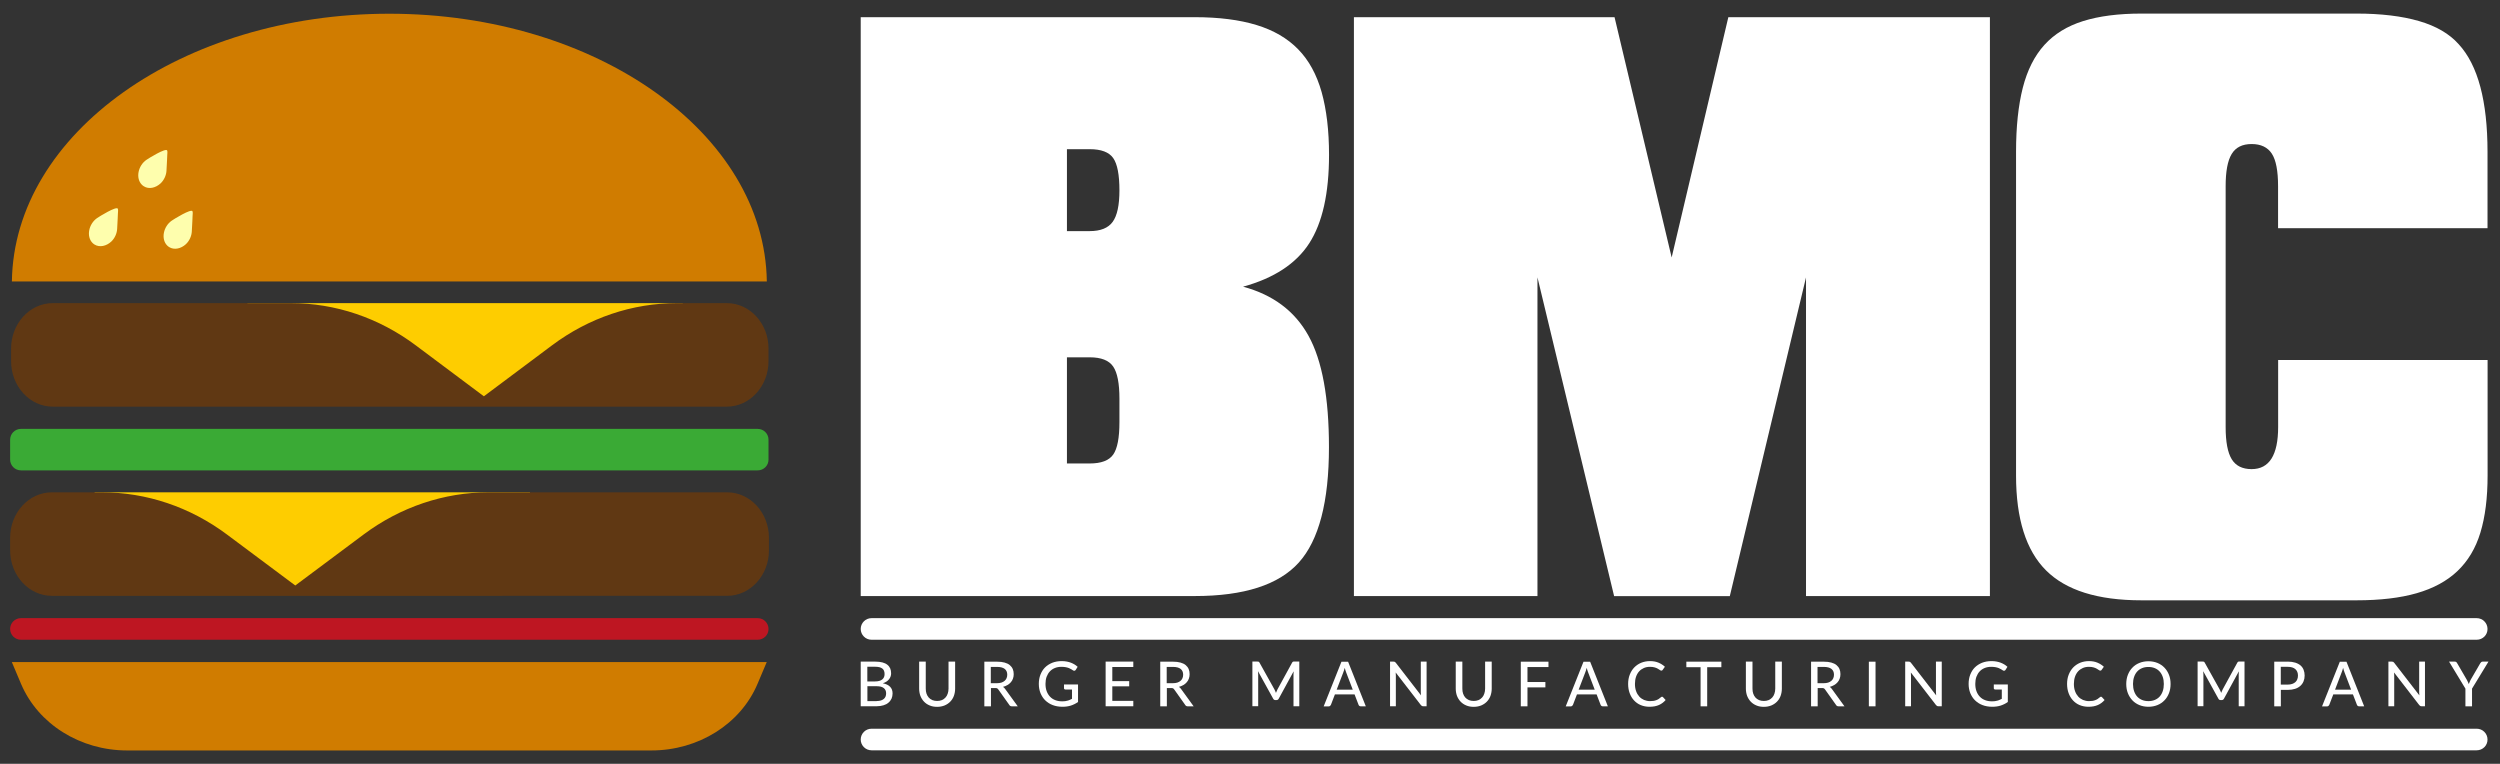 <?xml version="1.0" encoding="utf-8"?>
<!-- Generator: Adobe Illustrator 24.3.0, SVG Export Plug-In . SVG Version: 6.00 Build 0)  -->
<svg version="1.1" id="Layer_1" xmlns="http://www.w3.org/2000/svg" xmlns:xlink="http://www.w3.org/1999/xlink" x="0px" y="0px"
	 viewBox="0 0 3405.3 1040.4" style="enable-background:new 0 0 3405.3 1040.4;" xml:space="preserve">
<rect x="0" y="0" width="3405.3" height="1040.4" fill="#333333" stroke="none"/>
<style type="text/css">
	.st0{fill:#FECD00;}
	.st1{fill:#FEFEAD;}
	.st2{fill:#FFFFFF;}
	.st3{fill:#603813;}
	.st4{fill:#D07C00;}
	.st5{fill:#3AAA35;}
	.st6{fill:#BE1622;}
</style>
<rect x="337" y="412.9" class="st0" width="593" height="133.1"/>
<rect x="128.9" y="670.6" class="st0" width="593" height="133.1"/>
<rect x="110.5" y="190.8" class="st1" width="202.4" height="163.8"/>
<g>
	<path class="st2" d="M1192.2,901.2c3.8,0,7.1,0.4,9.8,1.1s5,1.8,6.7,3.2c1.8,1.4,3,3.1,3.9,5c0.8,2,1.2,4.2,1.2,6.7
		c0,1.5-0.2,2.9-0.7,4.2c-0.5,1.4-1.1,2.6-2.1,3.8c-0.9,1.2-2.1,2.2-3.5,3.2c-1.4,0.9-3.1,1.7-5,2.3c8.8,1.8,13.3,6.4,13.3,13.8
		c0,2.6-0.5,5-1.4,7.1c-1,2.1-2.4,4-4.2,5.5c-1.8,1.6-4.1,2.8-6.8,3.6c-2.7,0.8-5.7,1.3-9.1,1.3h-21.9v-60.8H1192.2z M1181.4,908.3
		v19.9h10.4c4.4,0,7.7-0.9,9.9-2.7c2.2-1.8,3.2-4.2,3.2-7.3c0-3.5-1-6-3.1-7.6c-2.1-1.6-5.3-2.4-9.6-2.4H1181.4z M1194.1,954.9
		c2.3,0,4.2-0.3,5.9-0.8c1.6-0.5,2.9-1.3,4-2.2c1-0.9,1.8-2,2.3-3.3c0.5-1.3,0.7-2.7,0.7-4.2c0-3-1-5.4-3.1-7.1
		c-2.1-1.7-5.3-2.6-9.7-2.6h-12.7v20.3H1194.1z"/>
	<path class="st2" d="M1276.5,954.8c2.4,0,4.6-0.4,6.5-1.2c1.9-0.8,3.5-2,4.9-3.5s2.3-3.2,3-5.3c0.7-2,1.1-4.3,1.1-6.8v-36.8h9V938
		c0,3.6-0.6,6.8-1.7,9.9c-1.1,3-2.8,5.6-4.9,7.8c-2.1,2.2-4.7,3.9-7.7,5.2c-3,1.2-6.4,1.9-10.2,1.9c-3.8,0-7.2-0.6-10.2-1.9
		c-3-1.2-5.6-3-7.7-5.2c-2.1-2.2-3.7-4.8-4.9-7.8c-1.1-3-1.7-6.3-1.7-9.9v-36.8h9V938c0,2.5,0.3,4.8,1,6.8c0.7,2.1,1.7,3.8,3,5.3
		s3,2.6,4.9,3.5C1271.9,954.4,1274.1,954.8,1276.5,954.8z"/>
	<path class="st2" d="M1386.3,962.1h-8c-1.6,0-2.8-0.6-3.5-1.9l-15-21.1c-0.5-0.7-1-1.2-1.6-1.5c-0.6-0.3-1.4-0.4-2.5-0.4h-5.9v24.9
		h-9v-60.8h17.5c3.9,0,7.3,0.4,10.1,1.2c2.8,0.8,5.2,1.9,7,3.4c1.8,1.5,3.2,3.3,4.1,5.4c0.9,2.1,1.3,4.4,1.3,7c0,2.1-0.3,4.1-1,6
		c-0.6,1.9-1.6,3.5-2.9,5c-1.3,1.5-2.8,2.8-4.6,3.8c-1.8,1.1-3.9,1.9-6.1,2.5c1.1,0.7,2.1,1.6,2.9,2.8L1386.3,962.1z M1357.9,930.6
		c2.3,0,4.4-0.3,6.1-0.8c1.8-0.6,3.2-1.4,4.4-2.4c1.2-1,2.1-2.3,2.7-3.7c0.6-1.4,0.9-3,0.9-4.7c0-3.5-1.2-6.1-3.5-7.9
		c-2.3-1.8-5.8-2.7-10.4-2.7h-8.5v22.2H1357.9z"/>
	<path class="st2" d="M1468.4,932.5v23.7c-3.1,2.2-6.4,3.8-9.8,4.9c-3.5,1.1-7.3,1.6-11.4,1.6c-4.9,0-9.4-0.8-13.3-2.3
		c-4-1.5-7.3-3.7-10.1-6.4c-2.8-2.7-4.9-6-6.5-9.8c-1.5-3.8-2.3-8-2.3-12.6c0-4.6,0.7-8.8,2.2-12.6c1.5-3.8,3.5-7.1,6.2-9.8
		c2.7-2.7,6-4.8,9.8-6.4c3.9-1.5,8.2-2.3,13-2.3c2.4,0,4.7,0.2,6.8,0.6c2.1,0.4,4,0.9,5.8,1.6c1.8,0.7,3.4,1.5,4.9,2.4
		s2.9,2,4.2,3.2l-2.6,4.1c-0.4,0.7-0.9,1.1-1.6,1.2c-0.6,0.2-1.4,0-2.1-0.5c-0.7-0.4-1.5-0.9-2.4-1.5c-0.9-0.6-1.9-1.1-3.2-1.6
		s-2.7-0.9-4.3-1.2c-1.6-0.3-3.6-0.5-5.8-0.5c-3.3,0-6.3,0.5-9,1.6c-2.7,1.1-5,2.6-6.9,4.7c-1.9,2-3.3,4.5-4.4,7.3
		c-1,2.9-1.5,6.1-1.5,9.6c0,3.7,0.5,7.1,1.6,10s2.6,5.4,4.6,7.5s4.3,3.6,7.2,4.7c2.8,1.1,6,1.6,9.4,1.6c1.4,0,2.6-0.1,3.8-0.2
		c1.2-0.2,2.3-0.4,3.4-0.7c1.1-0.3,2.1-0.6,3.1-1.1c1-0.4,2-0.9,3-1.4v-12.7h-9c-0.6,0-1-0.2-1.4-0.5c-0.4-0.3-0.5-0.8-0.5-1.3v-5.1
		H1468.4z"/>
	<path class="st2" d="M1543.7,954.7l0,7.3H1506v-60.8h37.7v7.3h-28.6v19.3h23v7.1h-23v19.8H1543.7z"/>
	<path class="st2" d="M1625.9,962.1h-8c-1.6,0-2.8-0.6-3.5-1.9l-15-21.1c-0.5-0.7-1-1.2-1.6-1.5c-0.6-0.3-1.4-0.4-2.5-0.4h-5.9v24.9
		h-9v-60.8h17.5c3.9,0,7.3,0.4,10.1,1.2c2.8,0.8,5.2,1.9,7,3.4c1.8,1.5,3.2,3.3,4.1,5.4c0.9,2.1,1.3,4.4,1.3,7c0,2.1-0.3,4.1-1,6
		c-0.6,1.9-1.6,3.5-2.9,5c-1.3,1.5-2.8,2.8-4.6,3.8c-1.8,1.1-3.9,1.9-6.1,2.5c1.1,0.7,2.1,1.6,2.9,2.8L1625.9,962.1z M1597.5,930.6
		c2.3,0,4.4-0.3,6.1-0.8c1.8-0.6,3.2-1.4,4.4-2.4c1.2-1,2.1-2.3,2.7-3.7c0.6-1.4,0.9-3,0.9-4.7c0-3.5-1.2-6.1-3.5-7.9
		c-2.3-1.8-5.8-2.7-10.4-2.7h-8.5v22.2H1597.5z"/>
	<path class="st2" d="M1769.8,901.2v60.8h-7.9v-43.3c0-0.6,0-1.3,0.1-2.1c0-0.7,0.1-1.5,0.1-2.2l-20.2,37.1
		c-0.7,1.4-1.8,2.1-3.3,2.1h-1.3c-1.5,0-2.5-0.7-3.2-2.1l-20.6-37.3c0.2,1.6,0.3,3.1,0.3,4.4v43.3h-7.9v-60.8h6.7
		c0.8,0,1.4,0.1,1.8,0.2c0.4,0.2,0.9,0.6,1.2,1.3l20.3,36.4c0.4,0.7,0.8,1.5,1.1,2.3c0.3,0.8,0.7,1.6,1,2.5c0.6-1.7,1.3-3.3,2.1-4.8
		l19.9-36.4c0.4-0.7,0.8-1.1,1.2-1.3c0.4-0.2,1.1-0.2,1.8-0.2H1769.8z"/>
	<path class="st2" d="M1860.4,962.1h-6.9c-0.8,0-1.4-0.2-1.9-0.6c-0.5-0.4-0.9-0.9-1.1-1.5l-5.4-14.1h-26.8l-5.4,14.1
		c-0.2,0.5-0.6,1-1.1,1.5c-0.5,0.4-1.2,0.7-1.9,0.7h-6.9l24.2-60.8h9.1L1860.4,962.1z M1842.6,939.4l-9-23.6
		c-0.6-1.6-1.3-3.6-1.9-6.1c-0.3,1.2-0.6,2.3-1,3.4c-0.3,1-0.6,2-1,2.8l-9,23.5H1842.6z"/>
	<path class="st2" d="M1943.2,901.2v60.8h-4.6c-0.7,0-1.3-0.1-1.8-0.4s-0.9-0.7-1.4-1.2l-34.3-44.4c0.1,0.8,0.1,1.5,0.1,2.2
		c0,0.7,0.1,1.4,0.1,2.1v41.7h-7.9v-60.8h4.7c0.8,0,1.4,0.1,1.8,0.3c0.4,0.2,0.8,0.6,1.3,1.2l34.4,44.5c-0.1-0.8-0.1-1.6-0.2-2.4
		c0-0.8-0.1-1.5-0.1-2.2v-41.4H1943.2z"/>
	<path class="st2" d="M2007.4,954.8c2.4,0,4.6-0.4,6.5-1.2c1.9-0.8,3.5-2,4.9-3.5s2.3-3.2,3-5.3c0.7-2,1.1-4.3,1.1-6.8v-36.8h9V938
		c0,3.6-0.6,6.8-1.7,9.9c-1.1,3-2.8,5.6-4.9,7.8c-2.1,2.2-4.7,3.9-7.7,5.2c-3,1.2-6.4,1.9-10.2,1.9c-3.8,0-7.2-0.6-10.2-1.9
		c-3-1.2-5.6-3-7.7-5.2c-2.1-2.2-3.7-4.8-4.9-7.8c-1.1-3-1.7-6.3-1.7-9.9v-36.8h9V938c0,2.5,0.3,4.8,1,6.8c0.7,2.1,1.7,3.8,3,5.3
		c1.3,1.5,3,2.6,4.9,3.5C2002.8,954.4,2005,954.8,2007.4,954.8z"/>
	<path class="st2" d="M2080.6,908.6v20.4h24.4v7.3h-24.4v25.8h-9.1v-60.8h37.7v7.3H2080.6z"/>
	<path class="st2" d="M2190.1,962.1h-6.9c-0.8,0-1.4-0.2-1.9-0.6c-0.5-0.4-0.9-0.9-1.1-1.5l-5.4-14.1h-26.8l-5.4,14.1
		c-0.2,0.5-0.6,1-1.1,1.5c-0.5,0.4-1.2,0.7-1.9,0.7h-6.9l24.2-60.8h9.1L2190.1,962.1z M2172.2,939.4l-9-23.6
		c-0.6-1.6-1.3-3.6-1.9-6.1c-0.3,1.2-0.6,2.3-1,3.4c-0.3,1-0.6,2-1,2.8l-9,23.5H2172.2z"/>
	<path class="st2" d="M2263.9,949c0.5,0,0.9,0.2,1.3,0.6l3.6,3.9c-2.5,2.9-5.5,5.2-9.1,6.8c-3.6,1.6-7.9,2.4-12.9,2.4
		c-4.4,0-8.4-0.8-12-2.3c-3.6-1.5-6.6-3.7-9.1-6.4c-2.5-2.7-4.5-6-5.9-9.8c-1.4-3.8-2.1-8-2.1-12.6s0.7-8.8,2.2-12.6
		c1.5-3.8,3.5-7.1,6.1-9.8c2.6-2.7,5.8-4.9,9.4-6.4c3.7-1.5,7.7-2.3,12.1-2.3c4.3,0,8.2,0.7,11.5,2.1c3.4,1.4,6.3,3.3,8.8,5.6
		l-3,4.2c-0.2,0.3-0.4,0.6-0.7,0.8c-0.3,0.2-0.7,0.3-1.2,0.3c-0.5,0-1.2-0.3-1.9-0.8c-0.7-0.5-1.7-1.1-2.8-1.8
		c-1.2-0.7-2.6-1.3-4.3-1.8c-1.7-0.5-3.9-0.8-6.4-0.8c-3,0-5.8,0.5-8.3,1.6c-2.5,1.1-4.7,2.6-6.5,4.6c-1.8,2-3.2,4.4-4.2,7.3
		c-1,2.9-1.5,6.2-1.5,9.8c0,3.7,0.5,7,1.6,9.9c1,2.9,2.5,5.3,4.3,7.3s4,3.5,6.5,4.6c2.5,1,5.2,1.6,8,1.6c1.8,0,3.3-0.1,4.7-0.3
		c1.4-0.2,2.7-0.5,3.9-1c1.2-0.4,2.3-1,3.3-1.6c1-0.7,2.1-1.5,3.1-2.4c0.2-0.2,0.5-0.4,0.7-0.5C2263.3,949.1,2263.6,949,2263.9,949z
		"/>
	<path class="st2" d="M2344.7,908.8h-19.3v53.3h-9v-53.3h-19.4v-7.5h47.7V908.8z"/>
	<path class="st2" d="M2402.6,954.8c2.4,0,4.6-0.4,6.5-1.2c1.9-0.8,3.5-2,4.9-3.5s2.3-3.2,3-5.3c0.7-2,1.1-4.3,1.1-6.8v-36.8h9V938
		c0,3.6-0.6,6.8-1.7,9.9c-1.1,3-2.8,5.6-4.9,7.8c-2.1,2.2-4.7,3.9-7.7,5.2c-3,1.2-6.4,1.9-10.2,1.9c-3.8,0-7.2-0.6-10.2-1.9
		c-3-1.2-5.6-3-7.7-5.2c-2.1-2.2-3.7-4.8-4.9-7.8c-1.1-3-1.7-6.3-1.7-9.9v-36.8h9V938c0,2.5,0.3,4.8,1,6.8c0.7,2.1,1.7,3.8,3,5.3
		s3,2.6,4.9,3.5C2398,954.4,2400.2,954.8,2402.6,954.8z"/>
	<path class="st2" d="M2512.4,962.1h-8c-1.6,0-2.8-0.6-3.5-1.9l-15-21.1c-0.5-0.7-1-1.2-1.6-1.5c-0.6-0.3-1.4-0.4-2.5-0.4h-5.9v24.9
		h-9v-60.8h17.5c3.9,0,7.3,0.4,10.1,1.2c2.8,0.8,5.2,1.9,7,3.4c1.8,1.5,3.2,3.3,4.1,5.4c0.9,2.1,1.3,4.4,1.3,7c0,2.1-0.3,4.1-1,6
		c-0.6,1.9-1.6,3.5-2.9,5c-1.3,1.5-2.8,2.8-4.6,3.8c-1.8,1.1-3.9,1.9-6.1,2.5c1.1,0.7,2.1,1.6,2.9,2.8L2512.4,962.1z M2484,930.6
		c2.3,0,4.4-0.3,6.1-0.8c1.8-0.6,3.2-1.4,4.4-2.4c1.2-1,2.1-2.3,2.7-3.7c0.6-1.4,0.9-3,0.9-4.7c0-3.5-1.2-6.1-3.5-7.9
		c-2.3-1.8-5.8-2.7-10.4-2.7h-8.5v22.2H2484z"/>
	<path class="st2" d="M2554.7,962.1h-9.1v-60.8h9.1V962.1z"/>
	<path class="st2" d="M2644.9,901.2v60.8h-4.6c-0.7,0-1.3-0.1-1.8-0.4s-0.9-0.7-1.4-1.2l-34.3-44.4c0.1,0.8,0.1,1.5,0.1,2.2
		c0,0.7,0.1,1.4,0.1,2.1v41.7h-7.9v-60.8h4.7c0.8,0,1.4,0.1,1.8,0.3c0.4,0.2,0.8,0.6,1.3,1.2l34.4,44.5c-0.1-0.8-0.1-1.6-0.2-2.4
		c0-0.8-0.1-1.5-0.1-2.2v-41.4H2644.9z"/>
	<path class="st2" d="M2734.9,932.5v23.7c-3.1,2.2-6.4,3.8-9.8,4.9c-3.5,1.1-7.3,1.6-11.4,1.6c-4.9,0-9.4-0.8-13.3-2.3
		c-4-1.5-7.3-3.7-10.1-6.4c-2.8-2.7-4.9-6-6.5-9.8c-1.5-3.8-2.3-8-2.3-12.6c0-4.6,0.7-8.8,2.2-12.6c1.5-3.8,3.5-7.1,6.2-9.8
		c2.7-2.7,6-4.8,9.8-6.4c3.9-1.5,8.2-2.3,13-2.3c2.4,0,4.7,0.2,6.8,0.6c2.1,0.4,4,0.9,5.8,1.6c1.8,0.7,3.4,1.5,4.9,2.4
		s2.9,2,4.2,3.2l-2.6,4.1c-0.4,0.7-0.9,1.1-1.6,1.2c-0.6,0.2-1.4,0-2.1-0.5c-0.7-0.4-1.5-0.9-2.4-1.5c-0.9-0.6-1.9-1.1-3.2-1.6
		c-1.2-0.5-2.7-0.9-4.3-1.2c-1.6-0.3-3.6-0.5-5.8-0.5c-3.3,0-6.3,0.5-9,1.6c-2.7,1.1-5,2.6-6.9,4.7c-1.9,2-3.3,4.5-4.4,7.3
		c-1,2.9-1.5,6.1-1.5,9.6c0,3.7,0.5,7.1,1.6,10c1.1,3,2.6,5.4,4.6,7.5s4.3,3.6,7.2,4.7c2.8,1.1,6,1.6,9.4,1.6c1.4,0,2.6-0.1,3.8-0.2
		c1.2-0.2,2.3-0.4,3.4-0.7c1.1-0.3,2.1-0.6,3.1-1.1c1-0.4,2-0.9,3-1.4v-12.7h-9c-0.6,0-1-0.2-1.4-0.5c-0.4-0.3-0.5-0.8-0.5-1.3v-5.1
		H2734.9z"/>
	<path class="st2" d="M2861.8,949c0.5,0,0.9,0.2,1.3,0.6l3.6,3.9c-2.5,2.9-5.5,5.2-9.1,6.8c-3.6,1.6-7.9,2.4-12.9,2.4
		c-4.4,0-8.4-0.8-12-2.3c-3.6-1.5-6.6-3.7-9.1-6.4c-2.5-2.7-4.5-6-5.9-9.8c-1.4-3.8-2.1-8-2.1-12.6s0.7-8.8,2.2-12.6
		c1.5-3.8,3.5-7.1,6.1-9.8c2.6-2.7,5.8-4.9,9.4-6.4c3.7-1.5,7.7-2.3,12.1-2.3c4.3,0,8.2,0.7,11.5,2.1c3.4,1.4,6.3,3.3,8.8,5.6
		l-3,4.2c-0.2,0.3-0.4,0.6-0.7,0.8c-0.3,0.2-0.7,0.3-1.2,0.3c-0.5,0-1.2-0.3-1.9-0.8c-0.7-0.5-1.7-1.1-2.8-1.8
		c-1.2-0.7-2.6-1.3-4.3-1.8c-1.7-0.5-3.9-0.8-6.4-0.8c-3,0-5.8,0.5-8.3,1.6c-2.5,1.1-4.7,2.6-6.5,4.6c-1.8,2-3.2,4.4-4.2,7.3
		c-1,2.9-1.5,6.2-1.5,9.8c0,3.7,0.5,7,1.6,9.9c1,2.9,2.5,5.3,4.3,7.3s4,3.5,6.5,4.6c2.5,1,5.2,1.6,8,1.6c1.8,0,3.3-0.1,4.7-0.3
		c1.4-0.2,2.7-0.5,3.9-1c1.2-0.4,2.3-1,3.3-1.6c1-0.7,2.1-1.5,3.1-2.4c0.2-0.2,0.5-0.4,0.7-0.5C2861.2,949.1,2861.5,949,2861.8,949z
		"/>
	<path class="st2" d="M2956.6,931.7c0,4.5-0.7,8.7-2.2,12.5c-1.5,3.8-3.5,7.1-6.2,9.8c-2.7,2.8-5.8,4.9-9.5,6.4
		c-3.7,1.5-7.8,2.3-12.3,2.3c-4.5,0-8.6-0.8-12.3-2.3c-3.7-1.5-6.9-3.7-9.5-6.4c-2.6-2.8-4.7-6-6.2-9.8c-1.5-3.8-2.2-8-2.2-12.5
		c0-4.5,0.7-8.7,2.2-12.5c1.5-3.8,3.5-7.1,6.2-9.8c2.6-2.8,5.8-4.9,9.5-6.4c3.7-1.5,7.8-2.3,12.3-2.3c4.5,0,8.6,0.8,12.3,2.3
		c3.7,1.5,6.9,3.7,9.5,6.4c2.7,2.8,4.7,6,6.2,9.8C2955.9,923,2956.6,927.1,2956.6,931.7z M2947.4,931.7c0-3.6-0.5-6.9-1.5-9.7
		c-1-2.9-2.4-5.3-4.2-7.3c-1.8-2-4-3.5-6.6-4.6c-2.6-1.1-5.5-1.6-8.7-1.6s-6.1,0.5-8.7,1.6s-4.8,2.6-6.6,4.6c-1.8,2-3.2,4.4-4.2,7.3
		c-1,2.9-1.5,6.1-1.5,9.7c0,3.6,0.5,6.9,1.5,9.8c1,2.9,2.4,5.3,4.2,7.3c1.8,2,4,3.5,6.6,4.6c2.6,1.1,5.5,1.6,8.7,1.6
		s6.1-0.5,8.7-1.6c2.6-1.1,4.8-2.6,6.6-4.6c1.8-2,3.2-4.4,4.2-7.3C2946.9,938.5,2947.4,935.3,2947.4,931.7z"/>
	<path class="st2" d="M3057.3,901.2v60.8h-7.9v-43.3c0-0.6,0-1.3,0.1-2.1c0-0.7,0.1-1.5,0.1-2.2l-20.2,37.1
		c-0.7,1.4-1.8,2.1-3.3,2.1h-1.3c-1.5,0-2.5-0.7-3.2-2.1l-20.6-37.3c0.2,1.6,0.3,3.1,0.3,4.4v43.3h-7.9v-60.8h6.7
		c0.8,0,1.4,0.1,1.8,0.2c0.4,0.2,0.9,0.6,1.2,1.3l20.3,36.4c0.4,0.7,0.8,1.5,1.1,2.3c0.3,0.8,0.7,1.6,1,2.5c0.6-1.7,1.3-3.3,2.1-4.8
		l19.9-36.4c0.4-0.7,0.8-1.1,1.2-1.3c0.4-0.2,1.1-0.2,1.8-0.2H3057.3z"/>
	<path class="st2" d="M3116.2,901.2c3.9,0,7.3,0.5,10.2,1.4c2.9,0.9,5.3,2.2,7.2,3.8c1.9,1.7,3.3,3.6,4.2,6c0.9,2.3,1.4,4.9,1.4,7.8
		s-0.5,5.5-1.5,7.9c-1,2.4-2.4,4.4-4.4,6.2c-1.9,1.7-4.3,3.1-7.2,4c-2.9,0.9-6.2,1.4-9.9,1.4h-9.4v22.4h-9v-60.8H3116.2z
		 M3116.2,932.5c2.3,0,4.3-0.3,6-0.9c1.7-0.6,3.2-1.4,4.4-2.5c1.2-1.1,2.1-2.4,2.6-3.9c0.6-1.5,0.9-3.2,0.9-5c0-3.7-1.2-6.6-3.5-8.7
		c-2.3-2.1-5.8-3.2-10.5-3.2h-9.4v24.2H3116.2z"/>
	<path class="st2" d="M3220.3,962.1h-6.9c-0.8,0-1.4-0.2-1.9-0.6c-0.5-0.4-0.9-0.9-1.1-1.5l-5.4-14.1h-26.8l-5.4,14.1
		c-0.2,0.5-0.6,1-1.1,1.5c-0.5,0.4-1.2,0.7-1.9,0.7h-6.9l24.2-60.8h9.1L3220.3,962.1z M3202.5,939.4l-9-23.6
		c-0.6-1.6-1.3-3.6-1.9-6.1c-0.3,1.2-0.6,2.3-1,3.4c-0.3,1-0.6,2-1,2.8l-9,23.5H3202.5z"/>
	<path class="st2" d="M3303.1,901.2v60.8h-4.6c-0.7,0-1.3-0.1-1.8-0.4c-0.5-0.3-0.9-0.7-1.4-1.2L3261,916c0.1,0.8,0.1,1.5,0.1,2.2
		c0,0.7,0.1,1.4,0.1,2.1v41.7h-7.9v-60.8h4.7c0.8,0,1.4,0.1,1.8,0.3c0.4,0.2,0.8,0.6,1.3,1.2l34.4,44.5c-0.1-0.8-0.1-1.6-0.2-2.4
		c0-0.8-0.1-1.5-0.1-2.2v-41.4H3303.1z"/>
	<path class="st2" d="M3367.2,938v24.1h-9V938l-22.3-36.8h7.9c0.8,0,1.4,0.2,1.9,0.6c0.5,0.4,0.9,0.9,1.2,1.5l13.2,22.7
		c0.5,1,1,2,1.5,3c0.4,0.9,0.8,1.9,1.2,2.8c0.3-0.9,0.7-1.8,1.1-2.8c0.4-0.9,0.9-1.9,1.4-3l13.2-22.7c0.3-0.5,0.7-1,1.2-1.4
		c0.5-0.4,1.1-0.7,1.9-0.7h8L3367.2,938z"/>
</g>
<path class="st3" d="M990,412.9h-67.9c-60.7,0-120.1,20-170.2,57.5l-92.8,69.4l-92.8-69.4c-50.1-37.5-109.4-57.5-170.2-57.5H71.9
	c-31.4,0-56.8,27.8-56.8,62v17c0,34.2,25.4,62,56.8,62H990c31.4,0,56.8-27.8,56.8-62v-17C1046.9,440.6,1021.4,412.9,990,412.9z"/>
<path class="st3" d="M70.7,670.6h68c60.9,0,120.3,20,170.5,57.5l93,69.4l93-69.4c50.2-37.5,109.7-57.5,170.5-57.5h324.8
	c31.4,0,56.9,27.8,56.9,62v17c0,34.2-25.5,62-56.9,62H70.7c-31.4,0-56.9-27.8-56.9-62v-17C13.8,698.4,39.3,670.6,70.7,670.6z"/>
<path class="st4" d="M28.7,931.6c23.2,54.6,80.5,90.6,144.4,90.6h714.3c63.9,0,121.3-36,144.4-90.6l12.6-29.8H16.1L28.7,931.6z"/>
<path class="st4" d="M530.3,18.7C248,18.7,18.9,181.7,16.2,383.4h1028.3C1041.7,181.7,812.6,18.7,530.3,18.7z M160.6,290.8
	c-0.1,2.3-0.2,4.7-0.3,7c-0.2,4.4-0.5,8.9-0.7,13.3c0,0.1,0,0.2,0,0.3c-0.3,6.6-3.3,13.2-8.1,17.7c-6.7,6.2-15.9,8.2-22.7,4
	c-1-0.6-2-1.4-2.8-2.2c-8.8-8.9-5.1-26.1,6.3-33.9c2.7-1.9,26.5-16.7,28.2-12.7C161.2,286,160.6,289,160.6,290.8z M196,253.8
	c-1-0.6-2-1.4-2.8-2.2c-8.8-8.9-5.1-26.1,6.3-33.9c2.7-1.9,26.5-16.7,28.2-12.7c0.7,1.7,0.1,4.7,0.1,6.5c-0.1,2.3-0.2,4.7-0.3,7
	c-0.2,4.4-0.5,8.9-0.7,13.3c0,0.1,0,0.2,0,0.3c-0.3,6.6-3.3,13.2-8.1,17.7C212,256,202.8,258.1,196,253.8z M262.3,294.3
	c-0.1,2.3-0.2,4.7-0.3,7c-0.2,4.4-0.5,8.9-0.7,13.3c0,0.1,0,0.2,0,0.3c-0.3,6.6-3.3,13.2-8.1,17.7c-6.7,6.2-15.9,8.2-22.7,4
	c-1-0.6-2-1.4-2.8-2.2c-8.8-8.9-5.1-26.1,6.3-33.9c2.7-1.9,26.5-16.7,28.2-12.7C262.9,289.5,262.3,292.5,262.3,294.3z"/>
<path class="st5" d="M1032.1,640.7H28.5c-8.1,0-14.7-6.6-14.7-14.7v-27.1c0-8.1,6.6-14.7,14.7-14.7h1003.6c8.1,0,14.7,6.6,14.7,14.7
	v27.1C1046.9,634.1,1040.3,640.7,1032.1,640.7z"/>
<path class="st6" d="M1032.1,871.4H28.5c-8.1,0-14.7-6.6-14.7-14.7l0,0c0-8.1,6.6-14.7,14.7-14.7h1003.6c8.1,0,14.7,6.6,14.7,14.7
	l0,0C1046.9,864.8,1040.3,871.4,1032.1,871.4z"/>
<path class="st2" d="M3373.6,871.4H1187.1c-8.1,0-14.7-6.6-14.7-14.7l0,0c0-8.1,6.6-14.7,14.7-14.7h2186.5c8.1,0,14.7,6.6,14.7,14.7
	l0,0C3388.4,864.8,3381.8,871.4,3373.6,871.4z"/>
<path class="st2" d="M3373.6,1022H1187.1c-8.1,0-14.7-6.6-14.7-14.7l0,0c0-8.1,6.6-14.7,14.7-14.7h2186.5c8.1,0,14.7,6.6,14.7,14.7
	l0,0C3388.4,1015.4,3381.8,1022,3373.6,1022z"/>
<g>
	<path class="st2" d="M1172.4,811.9V23.4h455c32.9,0,61,3.6,84.2,10.7c23.2,7.1,42.1,18.1,56.6,33c14.6,14.9,25.2,34.3,32,58.3
		c6.7,24,10.1,52.4,10.1,85.5c0,52.4-9,92.6-26.9,120.4c-17.9,27.8-48,47.6-90.2,59.2c40.9,11,70.7,33.4,89.2,67
		c18.6,33.7,27.8,84.2,27.8,151.5c0,74.5-13.7,126.9-41.1,157.3c-27.4,30.4-74.7,45.6-141.8,45.6H1172.4z M1453.3,203.1v111.7h31
		c14.8,0,25.2-4.2,31.3-12.6c6.1-8.4,9.2-22.7,9.2-42.7c0-21.4-2.8-36.1-8.5-44.2c-5.7-8.1-16.4-12.1-32-12.1H1453.3z M1453.3,631.3
		h31c15.6,0,26.3-4,32-12.1c5.7-8.1,8.5-22.8,8.5-44.2v-32c0-20.7-2.8-35.3-8.5-43.7c-5.7-8.4-16.4-12.6-32-12.6h-31V631.3z"/>
	<path class="st2" d="M2198.6,811.9l-104.4-434.1v434.1h-250V23.4h355l77.8,327.3l77.2-327.3h356.3v788.5H2460V377.9l-103.8,434.1
		H2198.6z"/>
	<path class="st2" d="M3388.4,490.5v157.3c0,30.4-3.3,56.3-9.8,77.7c-6.5,21.4-17,38.8-31.3,52.4c-14.3,13.6-32.8,23.6-55.4,30.1
		c-22.6,6.5-49.9,9.7-82,9.7h-293c-59.5,0-102.8-13.6-130-40.8c-27.2-27.2-40.8-70.2-40.8-129.2V206.9c0-34.3,3.1-63.4,9.2-87.4
		c6.1-23.9,15.9-43.4,29.4-58.3c13.5-14.9,31.1-25.7,52.8-32.5c21.7-6.8,48.2-10.2,79.4-10.2h293c33.3,0,61.7,3.4,85.1,10.2
		c23.4,6.8,41.4,17.3,54.1,31.6c26.2,28.5,39.2,77.4,39.2,146.6v103.9H3103v-57.3c0-20.7-2.8-35.4-8.5-44.2
		c-5.7-8.7-14.9-13.1-27.5-13.1c-12.7,0-21.7,4.5-27.2,13.6c-5.5,9.1-8.2,23.6-8.2,43.7v328.2c0,20.1,2.7,34.6,8.2,43.7
		c5.5,9.1,14.6,13.6,27.2,13.6c24,0,36.1-19.1,36.1-57.3v-91.3H3388.4z"/>
</g>
</svg>
